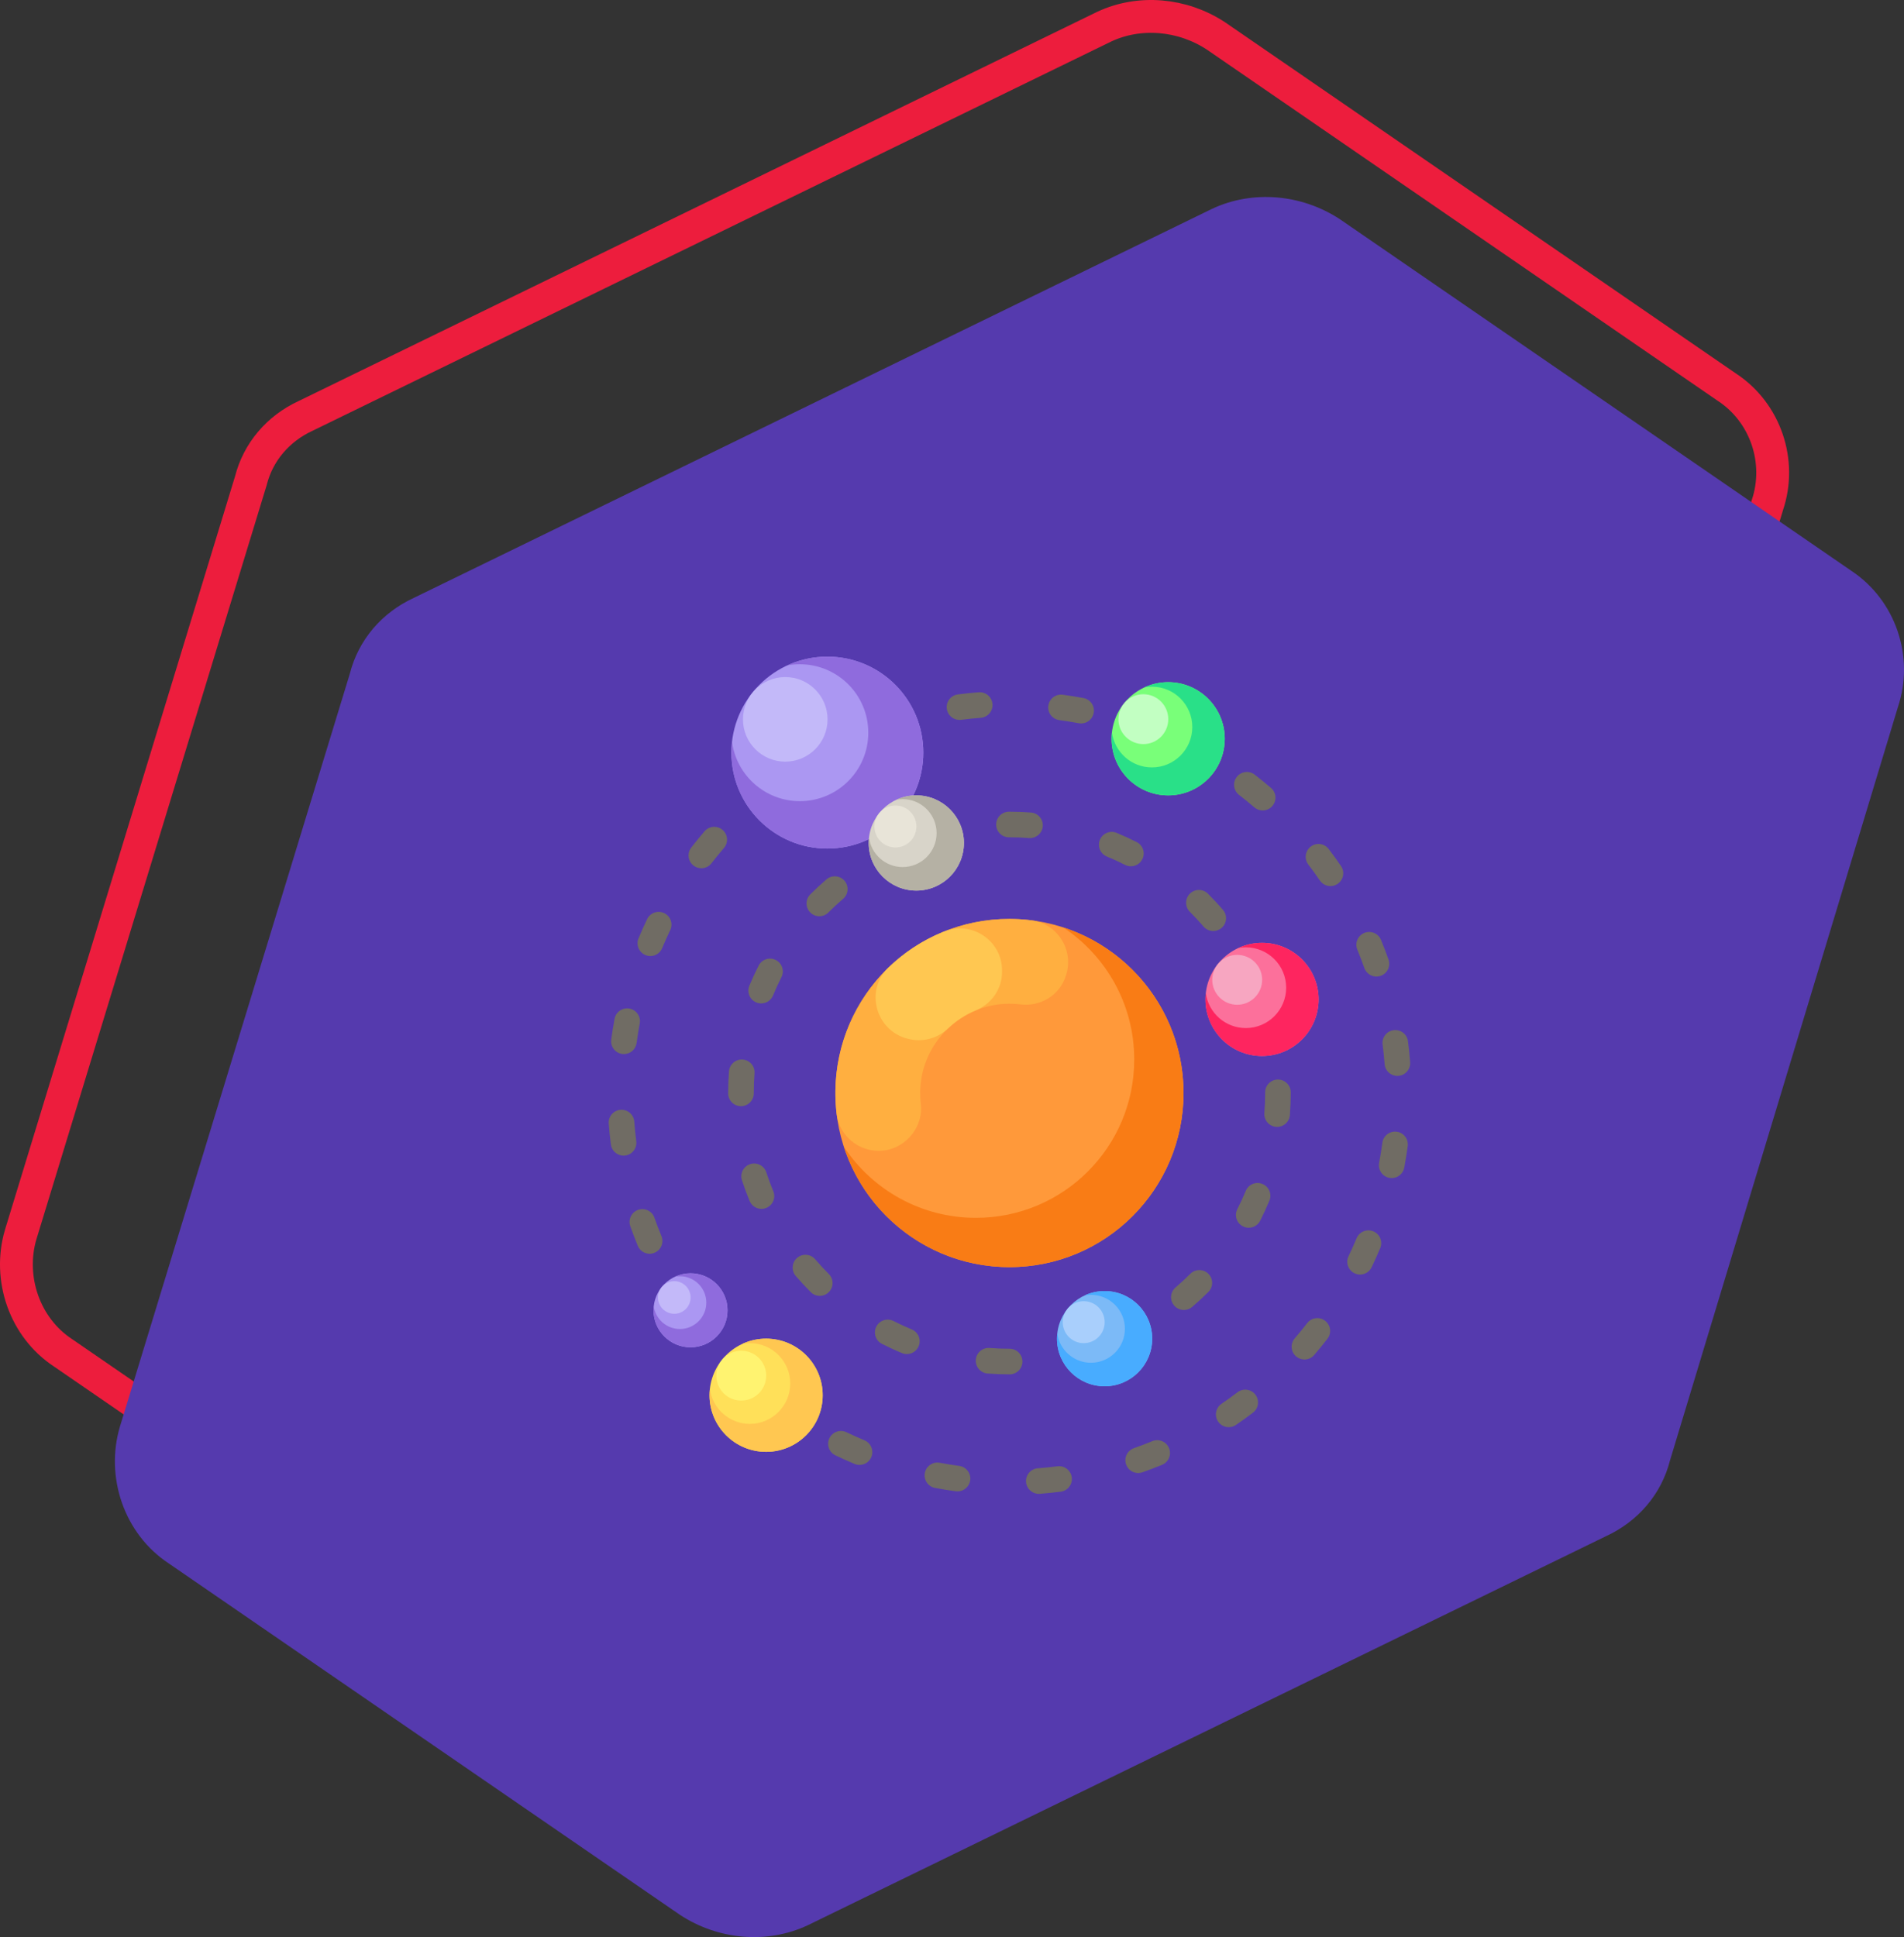 <svg width="116" height="118" viewBox="0 0 116 118" fill="none" xmlns="http://www.w3.org/2000/svg">
<rect x="0" y="0" width="116" height="118" fill="#333333" stroke="none"/>
<path d="M105.204 23.582L105.213 23.587L105.221 23.593C107.562 25.134 108.571 28.118 107.677 30.767L107.672 30.782L107.668 30.798L93.787 76.674L93.78 76.695L93.775 76.718C93.333 78.462 92.118 79.892 90.434 80.668L90.424 80.673L90.414 80.677L41.775 104.381C39.643 105.375 37.035 105.162 34.98 103.813L3.854 82.418L3.846 82.413L3.837 82.407C1.499 80.867 0.475 77.872 1.261 75.2C1.262 75.199 1.262 75.198 1.263 75.196L15.27 29.329L15.277 29.306L15.284 29.282C15.725 27.538 16.94 26.108 18.625 25.332L18.634 25.327L18.644 25.323L67.284 1.619C69.415 0.625 72.023 0.838 74.079 2.187L105.204 23.582Z" stroke="#ED1D3D" stroke-width="2"/>
<path d="M112.771 34.758L81.637 13.357C79.302 11.82 76.318 11.563 73.853 12.717L25.206 36.424C23.26 37.321 21.833 38.986 21.314 41.037L7.304 86.913C6.396 89.988 7.563 93.448 10.287 95.242L41.422 116.643C43.757 118.18 46.74 118.437 49.205 117.283L97.852 93.576C99.798 92.679 101.225 91.013 101.744 88.963L115.625 43.087C116.663 40.012 115.495 36.552 112.771 34.758Z" fill="#553AAE"/>
<g clip-path="url(#clip0)">
<path d="M61.501 77.189C67.358 77.189 72.106 72.441 72.106 66.584C72.106 60.727 67.358 55.978 61.501 55.978C55.644 55.978 50.895 60.727 50.895 66.584C50.895 72.441 55.644 77.189 61.501 77.189Z" fill="#FF993A"/>
<path d="M56.102 67.254C56.07 67 56.057 66.741 56.062 66.478C56.115 63.633 58.4 61.281 61.243 61.15C61.558 61.135 61.867 61.147 62.169 61.184C63.405 61.336 64.581 60.61 64.945 59.419C64.95 59.402 64.955 59.385 64.96 59.369C65.426 57.842 64.411 56.259 62.827 56.061C62.396 56.007 61.956 55.979 61.511 55.978C55.688 55.973 50.988 60.593 50.897 66.414C50.889 66.901 50.914 67.38 50.97 67.85C51.147 69.328 52.559 70.336 54.022 70.057C55.304 69.813 56.261 68.549 56.102 67.254Z" fill="#FFAF40"/>
<path d="M55.265 63.267C55.282 63.271 55.299 63.276 55.316 63.28C56.185 63.512 57.108 63.268 57.758 62.648C58.246 62.184 58.819 61.808 59.451 61.548C60.408 61.155 61.049 60.241 61.049 59.206V59.119C61.049 57.303 59.213 56.066 57.527 56.742C56.245 57.255 55.089 58.011 54.115 58.954C52.687 60.336 53.345 62.754 55.265 63.267Z" fill="#FFC751"/>
<path d="M72.105 66.584C72.105 72.44 67.358 77.189 61.5 77.189C56.786 77.189 52.79 74.113 51.411 69.857C53.137 72.466 56.097 74.186 59.46 74.186C64.786 74.186 69.103 69.869 69.103 64.542C69.103 61.18 67.382 58.22 64.773 56.494C69.029 57.872 72.105 61.869 72.105 66.584Z" fill="#F97C15"/>
<path d="M61.511 83.721H61.501C61.057 83.721 60.609 83.704 60.168 83.67C59.739 83.637 59.417 83.262 59.45 82.833C59.484 82.403 59.858 82.082 60.288 82.115C60.689 82.146 61.097 82.161 61.501 82.161H61.511C61.942 82.161 62.291 82.511 62.291 82.941C62.291 83.372 61.942 83.721 61.511 83.721ZM66.564 82.922C66.236 82.922 65.93 82.713 65.823 82.383C65.69 81.974 65.914 81.534 66.323 81.4C66.709 81.275 67.094 81.133 67.469 80.977C67.867 80.812 68.323 81.001 68.488 81.398C68.653 81.796 68.465 82.253 68.067 82.418C67.654 82.589 67.23 82.746 66.806 82.884C66.725 82.91 66.644 82.922 66.564 82.922ZM55.251 82.485C55.151 82.485 55.05 82.466 54.953 82.425C54.54 82.255 54.128 82.065 53.73 81.862C53.346 81.666 53.193 81.197 53.389 80.813C53.584 80.429 54.054 80.276 54.438 80.472C54.8 80.657 55.174 80.829 55.549 80.984C55.947 81.149 56.136 81.605 55.971 82.003C55.847 82.303 55.557 82.485 55.251 82.485ZM72.127 79.8C71.907 79.8 71.688 79.707 71.534 79.527C71.254 79.2 71.292 78.707 71.62 78.427C71.928 78.164 72.23 77.884 72.518 77.597C72.822 77.292 73.316 77.292 73.621 77.596C73.925 77.901 73.925 78.395 73.621 78.699C73.305 79.016 72.972 79.323 72.633 79.613C72.487 79.739 72.306 79.8 72.127 79.8ZM49.944 78.94C49.744 78.94 49.545 78.864 49.393 78.712C49.077 78.396 48.769 78.064 48.479 77.725C48.198 77.398 48.237 76.905 48.564 76.625C48.891 76.345 49.383 76.383 49.663 76.71C49.928 77.019 50.207 77.32 50.495 77.608C50.8 77.912 50.8 78.406 50.496 78.711C50.343 78.863 50.144 78.94 49.944 78.94ZM76.078 74.79C75.959 74.79 75.838 74.762 75.724 74.704C75.341 74.508 75.189 74.039 75.384 73.655C75.569 73.293 75.742 72.92 75.897 72.544C76.062 72.147 76.518 71.957 76.916 72.123C77.314 72.287 77.503 72.744 77.338 73.142C77.167 73.555 76.977 73.966 76.774 74.364C76.636 74.634 76.362 74.79 76.078 74.79ZM46.391 73.641C46.085 73.641 45.795 73.46 45.671 73.16C45.499 72.747 45.342 72.323 45.204 71.899C45.07 71.49 45.294 71.049 45.704 70.916C46.113 70.782 46.553 71.006 46.687 71.416C46.812 71.801 46.955 72.186 47.111 72.561C47.276 72.959 47.088 73.415 46.69 73.581C46.592 73.621 46.491 73.641 46.391 73.641ZM77.809 68.647C77.789 68.647 77.769 68.646 77.748 68.644C77.319 68.611 76.997 68.236 77.031 67.806C77.062 67.402 77.078 66.991 77.078 66.584L77.078 66.542C77.078 66.112 77.427 65.762 77.858 65.762C78.288 65.762 78.638 66.112 78.638 66.542L78.638 66.578C78.638 67.031 78.62 67.483 78.586 67.927C78.554 68.336 78.213 68.647 77.809 68.647ZM45.143 67.385C44.712 67.385 44.363 67.035 44.363 66.605V66.584C44.363 66.144 44.38 65.699 44.413 65.262C44.446 64.833 44.822 64.511 45.251 64.544C45.68 64.577 46.002 64.951 45.969 65.381C45.939 65.778 45.923 66.183 45.923 66.584V66.605C45.923 67.035 45.574 67.385 45.143 67.385ZM77.049 62.271C76.721 62.271 76.416 62.062 76.308 61.733C76.182 61.348 76.039 60.963 75.883 60.589C75.717 60.191 75.904 59.734 76.302 59.568C76.7 59.403 77.156 59.59 77.322 59.988C77.494 60.4 77.651 60.824 77.791 61.248C77.925 61.657 77.701 62.098 77.292 62.232C77.212 62.258 77.13 62.271 77.049 62.271ZM46.375 61.124C46.276 61.124 46.175 61.105 46.078 61.065C45.68 60.9 45.49 60.444 45.655 60.046C45.825 59.633 46.015 59.221 46.218 58.822C46.413 58.439 46.883 58.286 47.267 58.481C47.65 58.677 47.803 59.146 47.608 59.53C47.424 59.892 47.252 60.266 47.097 60.641C46.972 60.942 46.682 61.124 46.375 61.124ZM73.917 56.714C73.698 56.714 73.479 56.622 73.325 56.442C73.06 56.134 72.78 55.832 72.493 55.546C72.187 55.242 72.186 54.748 72.49 54.443C72.794 54.138 73.288 54.136 73.593 54.441C73.909 54.756 74.218 55.087 74.508 55.426C74.789 55.753 74.752 56.245 74.425 56.526C74.278 56.652 74.097 56.714 73.917 56.714ZM49.917 55.814C49.718 55.814 49.519 55.738 49.367 55.587C49.062 55.282 49.061 54.789 49.365 54.484C49.68 54.167 50.012 53.86 50.351 53.569C50.678 53.289 51.17 53.326 51.451 53.653C51.731 53.98 51.694 54.473 51.367 54.753C51.058 55.018 50.756 55.298 50.47 55.585C50.317 55.738 50.117 55.814 49.917 55.814ZM68.898 52.771C68.779 52.771 68.659 52.744 68.546 52.687C68.183 52.502 67.809 52.331 67.434 52.176C67.036 52.012 66.846 51.556 67.01 51.158C67.174 50.76 67.63 50.57 68.028 50.734C68.441 50.904 68.853 51.093 69.252 51.296C69.636 51.491 69.789 51.961 69.594 52.344C69.457 52.615 69.183 52.771 68.898 52.771ZM55.215 52.258C54.909 52.258 54.619 52.078 54.495 51.778C54.329 51.38 54.517 50.924 54.914 50.758C55.327 50.586 55.751 50.429 56.175 50.291C56.584 50.157 57.025 50.38 57.158 50.79C57.292 51.199 57.069 51.639 56.659 51.773C56.274 51.899 55.889 52.042 55.514 52.198C55.416 52.239 55.315 52.258 55.215 52.258ZM62.753 51.054C62.733 51.054 62.714 51.053 62.694 51.051C62.299 51.021 61.898 51.006 61.501 51.006L61.469 51.006C61.039 51.006 60.69 50.657 60.69 50.227C60.69 49.796 61.039 49.447 61.469 49.447L61.497 49.446C61.937 49.446 62.378 49.463 62.811 49.496C63.241 49.528 63.563 49.903 63.53 50.332C63.499 50.742 63.157 51.054 62.753 51.054Z" fill="#706C64"/>
<path d="M63.288 91C62.884 91 62.542 90.688 62.511 90.278C62.479 89.848 62.801 89.474 63.231 89.442C63.627 89.413 64.029 89.372 64.424 89.321C64.851 89.267 65.242 89.569 65.297 89.996C65.351 90.423 65.049 90.814 64.622 90.869C64.2 90.923 63.771 90.966 63.347 90.998C63.327 90.999 63.307 91 63.288 91ZM58.338 90.85C58.303 90.85 58.268 90.848 58.232 90.843L58.221 90.842C57.803 90.785 57.382 90.718 56.968 90.64C56.545 90.561 56.266 90.153 56.346 89.73C56.425 89.306 56.833 89.028 57.256 89.107C57.643 89.18 58.038 89.243 58.43 89.296L58.441 89.298C58.868 89.355 59.167 89.748 59.11 90.175C59.057 90.566 58.722 90.85 58.338 90.85ZM69.343 89.733C69.021 89.733 68.72 89.532 68.607 89.211C68.464 88.805 68.678 88.36 69.084 88.217C69.46 88.085 69.837 87.941 70.204 87.79C70.603 87.626 71.058 87.816 71.222 88.215C71.386 88.613 71.196 89.069 70.798 89.233C70.405 89.394 70.003 89.547 69.602 89.689C69.516 89.719 69.429 89.733 69.343 89.733ZM52.365 89.238C52.265 89.238 52.164 89.219 52.066 89.178C51.673 89.014 51.28 88.838 50.896 88.653C50.508 88.467 50.344 88.001 50.531 87.613C50.717 87.225 51.183 87.061 51.571 87.247C51.93 87.42 52.299 87.585 52.666 87.738C53.063 87.904 53.251 88.36 53.086 88.758C52.961 89.057 52.671 89.238 52.365 89.238ZM74.86 86.939C74.611 86.939 74.366 86.82 74.215 86.599C73.972 86.243 74.064 85.758 74.419 85.515C74.749 85.29 75.076 85.054 75.392 84.813C75.735 84.552 76.224 84.618 76.486 84.96C76.746 85.303 76.68 85.792 76.338 86.053C76 86.311 75.651 86.563 75.299 86.803C75.165 86.895 75.011 86.939 74.86 86.939ZM47.017 86.127C46.851 86.127 46.683 86.074 46.541 85.964C46.205 85.704 45.87 85.432 45.547 85.154C45.221 84.873 45.184 84.38 45.465 84.054C45.746 83.727 46.238 83.69 46.565 83.971C46.867 84.232 47.18 84.487 47.495 84.731C47.836 84.994 47.898 85.484 47.635 85.825C47.481 86.023 47.251 86.127 47.017 86.127ZM79.472 82.817C79.291 82.817 79.11 82.755 78.963 82.628C78.637 82.347 78.6 81.855 78.881 81.528C79.141 81.226 79.397 80.913 79.641 80.598C79.904 80.257 80.394 80.195 80.735 80.459C81.075 80.722 81.138 81.212 80.874 81.553C80.614 81.889 80.341 82.224 80.063 82.546C79.909 82.725 79.691 82.817 79.472 82.817ZM42.659 81.737C42.424 81.737 42.191 81.632 42.038 81.43C41.78 81.092 41.528 80.743 41.288 80.392C41.045 80.037 41.136 79.551 41.492 79.308C41.847 79.065 42.333 79.156 42.576 79.512C42.8 79.84 43.037 80.168 43.278 80.484C43.54 80.827 43.474 81.316 43.131 81.578C42.99 81.685 42.824 81.737 42.659 81.737ZM82.862 77.641C82.748 77.641 82.633 77.616 82.524 77.564C82.136 77.377 81.973 76.911 82.159 76.523C82.332 76.164 82.497 75.796 82.65 75.429C82.816 75.031 83.273 74.843 83.671 75.009C84.068 75.175 84.256 75.632 84.09 76.029C83.926 76.422 83.749 76.816 83.565 77.199C83.431 77.478 83.152 77.641 82.862 77.641ZM39.578 76.374C39.271 76.374 38.98 76.193 38.856 75.891C38.694 75.499 38.541 75.096 38.4 74.696C38.257 74.289 38.47 73.844 38.876 73.701C39.283 73.558 39.728 73.771 39.871 74.178C40.003 74.553 40.147 74.929 40.298 75.297C40.462 75.695 40.273 76.151 39.874 76.315C39.777 76.356 39.676 76.374 39.578 76.374ZM84.789 71.763C84.741 71.763 84.693 71.759 84.644 71.75C84.221 71.67 83.942 71.263 84.022 70.839C84.095 70.448 84.16 70.05 84.213 69.654L84.219 69.609C84.277 69.182 84.671 68.883 85.097 68.941C85.523 68.998 85.823 69.391 85.765 69.818L85.759 69.863C85.702 70.285 85.633 70.71 85.555 71.127C85.484 71.502 85.157 71.763 84.789 71.763ZM37.99 70.397C37.603 70.397 37.268 70.11 37.217 69.717C37.163 69.296 37.119 68.867 37.087 68.442C37.055 68.012 37.377 67.638 37.807 67.606C38.237 67.574 38.611 67.895 38.643 68.325C38.673 68.722 38.714 69.124 38.764 69.518C38.819 69.945 38.517 70.336 38.09 70.391C38.056 70.395 38.023 70.397 37.99 70.397ZM85.134 65.541C84.73 65.541 84.388 65.23 84.357 64.821C84.327 64.424 84.285 64.022 84.234 63.628C84.179 63.2 84.48 62.809 84.907 62.754C85.334 62.7 85.726 63 85.781 63.427C85.836 63.849 85.88 64.278 85.912 64.702C85.945 65.132 85.623 65.506 85.194 65.539C85.174 65.541 85.153 65.541 85.134 65.541ZM38.013 64.211C37.978 64.211 37.943 64.209 37.908 64.204C37.481 64.146 37.182 63.754 37.239 63.327L37.242 63.305C37.298 62.89 37.366 62.472 37.442 62.063C37.521 61.64 37.929 61.361 38.352 61.44C38.776 61.519 39.055 61.926 38.975 62.35C38.904 62.733 38.841 63.125 38.788 63.513L38.785 63.535C38.732 63.927 38.398 64.211 38.013 64.211ZM83.858 59.489C83.537 59.489 83.236 59.289 83.123 58.969C82.99 58.594 82.846 58.217 82.695 57.85C82.53 57.452 82.719 56.996 83.118 56.831C83.516 56.667 83.972 56.856 84.136 57.254C84.298 57.647 84.452 58.049 84.594 58.449C84.737 58.856 84.524 59.301 84.118 59.445C84.032 59.475 83.945 59.489 83.858 59.489ZM39.622 58.239C39.522 58.239 39.421 58.22 39.323 58.179C38.925 58.014 38.737 57.557 38.902 57.159C39.066 56.767 39.242 56.373 39.426 55.99C39.612 55.601 40.078 55.438 40.466 55.624C40.855 55.81 41.019 56.276 40.832 56.664C40.66 57.023 40.495 57.392 40.342 57.759C40.218 58.059 39.928 58.239 39.622 58.239ZM81.058 53.977C80.809 53.977 80.564 53.858 80.413 53.638C80.188 53.308 79.951 52.981 79.71 52.666C79.448 52.324 79.513 51.834 79.856 51.572C80.198 51.311 80.688 51.376 80.949 51.718C81.207 52.055 81.459 52.404 81.7 52.756C81.944 53.111 81.853 53.597 81.498 53.84C81.363 53.933 81.209 53.977 81.058 53.977ZM42.729 52.89C42.563 52.89 42.395 52.837 42.253 52.727C41.912 52.464 41.849 51.974 42.113 51.633C42.373 51.297 42.645 50.962 42.923 50.639C43.204 50.313 43.696 50.276 44.023 50.556C44.35 50.837 44.387 51.33 44.106 51.656C43.846 51.959 43.59 52.272 43.347 52.587C43.194 52.786 42.963 52.89 42.729 52.89ZM76.928 49.37C76.748 49.37 76.567 49.308 76.42 49.182C76.118 48.922 75.804 48.667 75.489 48.423C75.148 48.16 75.085 47.67 75.348 47.33C75.611 46.988 76.101 46.925 76.442 47.188C76.779 47.449 77.113 47.721 77.436 47.998C77.763 48.279 77.8 48.772 77.519 49.098C77.365 49.278 77.147 49.37 76.928 49.37ZM47.119 48.528C46.884 48.528 46.652 48.422 46.498 48.221C46.237 47.879 46.302 47.39 46.645 47.128C46.983 46.87 47.332 46.618 47.683 46.377C48.038 46.134 48.524 46.225 48.767 46.581C49.01 46.936 48.919 47.422 48.563 47.665C48.235 47.89 47.908 48.126 47.591 48.368C47.45 48.476 47.284 48.528 47.119 48.528ZM71.746 45.987C71.633 45.987 71.519 45.962 71.41 45.91C71.051 45.739 70.683 45.574 70.315 45.421C69.917 45.256 69.729 44.799 69.894 44.401C70.06 44.004 70.516 43.815 70.914 43.981C71.307 44.144 71.701 44.32 72.084 44.504C72.472 44.69 72.636 45.156 72.45 45.544C72.316 45.824 72.037 45.987 71.746 45.987ZM52.48 45.445C52.173 45.445 51.883 45.263 51.758 44.962C51.594 44.564 51.784 44.108 52.182 43.944C52.575 43.781 52.977 43.627 53.378 43.486C53.784 43.343 54.229 43.556 54.372 43.963C54.516 44.369 54.302 44.815 53.896 44.958C53.522 45.09 53.145 45.234 52.777 45.386C52.68 45.426 52.579 45.445 52.48 45.445ZM65.868 44.07C65.82 44.07 65.772 44.066 65.724 44.056C65.344 43.986 64.956 43.923 64.571 43.871L64.538 43.867C64.111 43.809 63.811 43.416 63.869 42.989C63.927 42.562 64.321 42.264 64.747 42.321L64.777 42.325C65.191 42.381 65.605 42.447 66.01 42.523C66.433 42.602 66.713 43.009 66.634 43.433C66.563 43.808 66.236 44.07 65.868 44.07ZM58.455 43.855C58.068 43.855 57.733 43.568 57.682 43.175C57.627 42.748 57.929 42.357 58.356 42.302C58.777 42.247 59.206 42.204 59.631 42.171C60.06 42.139 60.435 42.461 60.467 42.89C60.5 43.32 60.178 43.694 59.749 43.727C59.351 43.757 58.95 43.798 58.555 43.849C58.522 43.853 58.488 43.855 58.455 43.855Z" fill="#706C64"/>
<path d="M76.888 64.329C78.792 64.329 80.335 62.785 80.335 60.881C80.335 58.977 78.792 57.434 76.888 57.434C74.984 57.434 73.441 58.977 73.441 60.881C73.441 62.785 74.984 64.329 76.888 64.329Z" fill="#FC709B"/>
<path d="M75.376 61.206C76.215 61.206 76.895 60.526 76.895 59.687C76.895 58.848 76.215 58.168 75.376 58.168C74.537 58.168 73.856 58.848 73.856 59.687C73.856 60.526 74.537 61.206 75.376 61.206Z" fill="#F7A6C1"/>
<path d="M80.335 60.882C80.335 62.785 78.792 64.329 76.888 64.329C74.984 64.329 73.441 62.785 73.441 60.882C73.441 60.751 73.448 60.621 73.462 60.494C73.623 61.697 74.653 62.626 75.9 62.626C77.258 62.626 78.359 61.524 78.359 60.167C78.359 58.809 77.258 57.708 75.9 57.708C75.745 57.708 75.594 57.722 75.448 57.749C75.886 57.547 76.374 57.434 76.888 57.434C78.792 57.434 80.335 58.978 80.335 60.882Z" fill="#FE255F"/>
<path d="M46.674 88.441C48.578 88.441 50.121 86.898 50.121 84.994C50.121 83.09 48.578 81.547 46.674 81.547C44.77 81.547 43.227 83.09 43.227 84.994C43.227 86.898 44.77 88.441 46.674 88.441Z" fill="#FFE059"/>
<path d="M45.161 85.319C46 85.319 46.68 84.639 46.68 83.8C46.68 82.961 46 82.281 45.161 82.281C44.322 82.281 43.642 82.961 43.642 83.8C43.642 84.639 44.322 85.319 45.161 85.319Z" fill="#FFF370"/>
<path d="M50.121 84.994C50.121 86.898 48.578 88.441 46.674 88.441C44.77 88.441 43.227 86.898 43.227 84.994C43.227 84.863 43.234 84.734 43.248 84.606C43.408 85.81 44.439 86.738 45.685 86.738C47.044 86.738 48.145 85.637 48.145 84.279C48.145 82.921 47.044 81.82 45.685 81.82C45.531 81.82 45.38 81.835 45.233 81.862C45.672 81.659 46.16 81.547 46.674 81.547C48.578 81.547 50.121 83.09 50.121 84.994Z" fill="#FFC751"/>
<path d="M71.169 48.451C73.073 48.451 74.617 46.907 74.617 45.004C74.617 43.1 73.073 41.556 71.169 41.556C69.266 41.556 67.722 43.1 67.722 45.004C67.722 46.907 69.266 48.451 71.169 48.451Z" fill="#79FF79"/>
<path d="M69.657 45.328C70.496 45.328 71.176 44.648 71.176 43.809C71.176 42.97 70.496 42.29 69.657 42.29C68.818 42.29 68.138 42.97 68.138 43.809C68.138 44.648 68.818 45.328 69.657 45.328Z" fill="#C2FFC2"/>
<path d="M74.616 45.004C74.616 46.907 73.073 48.451 71.169 48.451C69.266 48.451 67.722 46.907 67.722 45.004C67.722 44.873 67.729 44.743 67.743 44.616C67.904 45.819 68.934 46.748 70.181 46.748C71.539 46.748 72.64 45.646 72.64 44.289C72.64 42.931 71.539 41.83 70.181 41.83C70.026 41.83 69.875 41.844 69.729 41.872C70.167 41.669 70.655 41.556 71.169 41.556C73.073 41.556 74.616 43.1 74.616 45.004Z" fill="#29E088"/>
<path d="M42.07 82.073C43.315 82.073 44.324 81.064 44.324 79.819C44.324 78.574 43.315 77.565 42.07 77.565C40.825 77.565 39.815 78.574 39.815 79.819C39.815 81.064 40.825 82.073 42.07 82.073Z" fill="#AB97F2"/>
<path d="M41.081 80.031C41.629 80.031 42.074 79.587 42.074 79.038C42.074 78.489 41.629 78.044 41.081 78.044C40.532 78.044 40.087 78.489 40.087 79.038C40.087 79.587 40.532 80.031 41.081 80.031Z" fill="#C3B9F9"/>
<path d="M44.324 79.819C44.324 81.064 43.315 82.073 42.069 82.073C40.824 82.073 39.815 81.064 39.815 79.819C39.815 79.734 39.82 79.649 39.829 79.566C39.934 80.352 40.608 80.959 41.423 80.959C42.311 80.959 43.031 80.239 43.031 79.352C43.031 78.464 42.311 77.744 41.423 77.744C41.322 77.744 41.223 77.753 41.127 77.771C41.414 77.638 41.733 77.565 42.069 77.565C43.315 77.565 44.324 78.574 44.324 79.819Z" fill="#8F6BDD"/>
<path d="M67.297 84.447C68.898 84.447 70.197 83.149 70.197 81.547C70.197 79.945 68.898 78.647 67.297 78.647C65.695 78.647 64.397 79.945 64.397 81.547C64.397 83.149 65.695 84.447 67.297 84.447Z" fill="#7CBAF7"/>
<path d="M66.024 81.82C66.73 81.82 67.302 81.248 67.302 80.542C67.302 79.836 66.73 79.264 66.024 79.264C65.318 79.264 64.746 79.836 64.746 80.542C64.746 81.248 65.318 81.82 66.024 81.82Z" fill="#A9CFFC"/>
<path d="M70.197 81.547C70.197 83.148 68.899 84.447 67.297 84.447C65.695 84.447 64.396 83.148 64.396 81.547C64.396 81.437 64.402 81.328 64.414 81.221C64.549 82.233 65.416 83.014 66.465 83.014C67.608 83.014 68.534 82.088 68.534 80.945C68.534 79.803 67.608 78.877 66.465 78.877C66.335 78.877 66.208 78.889 66.085 78.912C66.453 78.741 66.864 78.647 67.297 78.647C68.899 78.647 70.197 79.945 70.197 81.547Z" fill="#48ACFF"/>
<path d="M50.406 51.692C53.635 51.692 56.252 49.075 56.252 45.846C56.252 42.617 53.635 40 50.406 40C47.178 40 44.56 42.617 44.56 45.846C44.56 49.075 47.178 51.692 50.406 51.692Z" fill="#AB97F2"/>
<path d="M47.841 46.397C49.264 46.397 50.418 45.244 50.418 43.821C50.418 42.398 49.264 41.244 47.841 41.244C46.419 41.244 45.265 42.398 45.265 43.821C45.265 45.244 46.419 46.397 47.841 46.397Z" fill="#C3B9F9"/>
<path d="M56.252 45.847C56.252 49.075 53.636 51.692 50.407 51.692C47.178 51.692 44.56 49.075 44.56 45.847C44.56 45.625 44.572 45.405 44.597 45.189C44.868 47.229 46.616 48.804 48.73 48.804C51.034 48.804 52.9 46.936 52.9 44.634C52.9 42.331 51.034 40.464 48.73 40.464C48.468 40.464 48.212 40.488 47.963 40.535C48.707 40.191 49.535 40 50.407 40C53.636 40 56.252 42.618 56.252 45.847Z" fill="#8F6BDD"/>
<path d="M55.825 54.251C57.427 54.251 58.725 52.953 58.725 51.351C58.725 49.749 57.427 48.451 55.825 48.451C54.223 48.451 52.925 49.749 52.925 51.351C52.925 52.953 54.223 54.251 55.825 54.251Z" fill="#D8D4C9"/>
<path d="M54.553 51.624C55.258 51.624 55.831 51.052 55.831 50.346C55.831 49.641 55.258 49.068 54.553 49.068C53.847 49.068 53.274 49.641 53.274 50.346C53.274 51.052 53.847 51.624 54.553 51.624Z" fill="#E8E4D8"/>
<path d="M58.725 51.351C58.725 52.953 57.427 54.251 55.825 54.251C54.223 54.251 52.925 52.953 52.925 51.351C52.925 51.241 52.931 51.132 52.943 51.025C53.078 52.037 53.945 52.818 54.993 52.818C56.136 52.818 57.062 51.892 57.062 50.75C57.062 49.607 56.136 48.681 54.993 48.681C54.863 48.681 54.736 48.693 54.613 48.716C54.982 48.545 55.392 48.451 55.825 48.451C57.427 48.451 58.725 49.749 58.725 51.351Z" fill="#B5B1A4"/>
</g>
<defs>
<clipPath id="clip0">
<rect width="51" height="51" fill="white" transform="translate(36 40)"/>
</clipPath>
</defs>
</svg>
